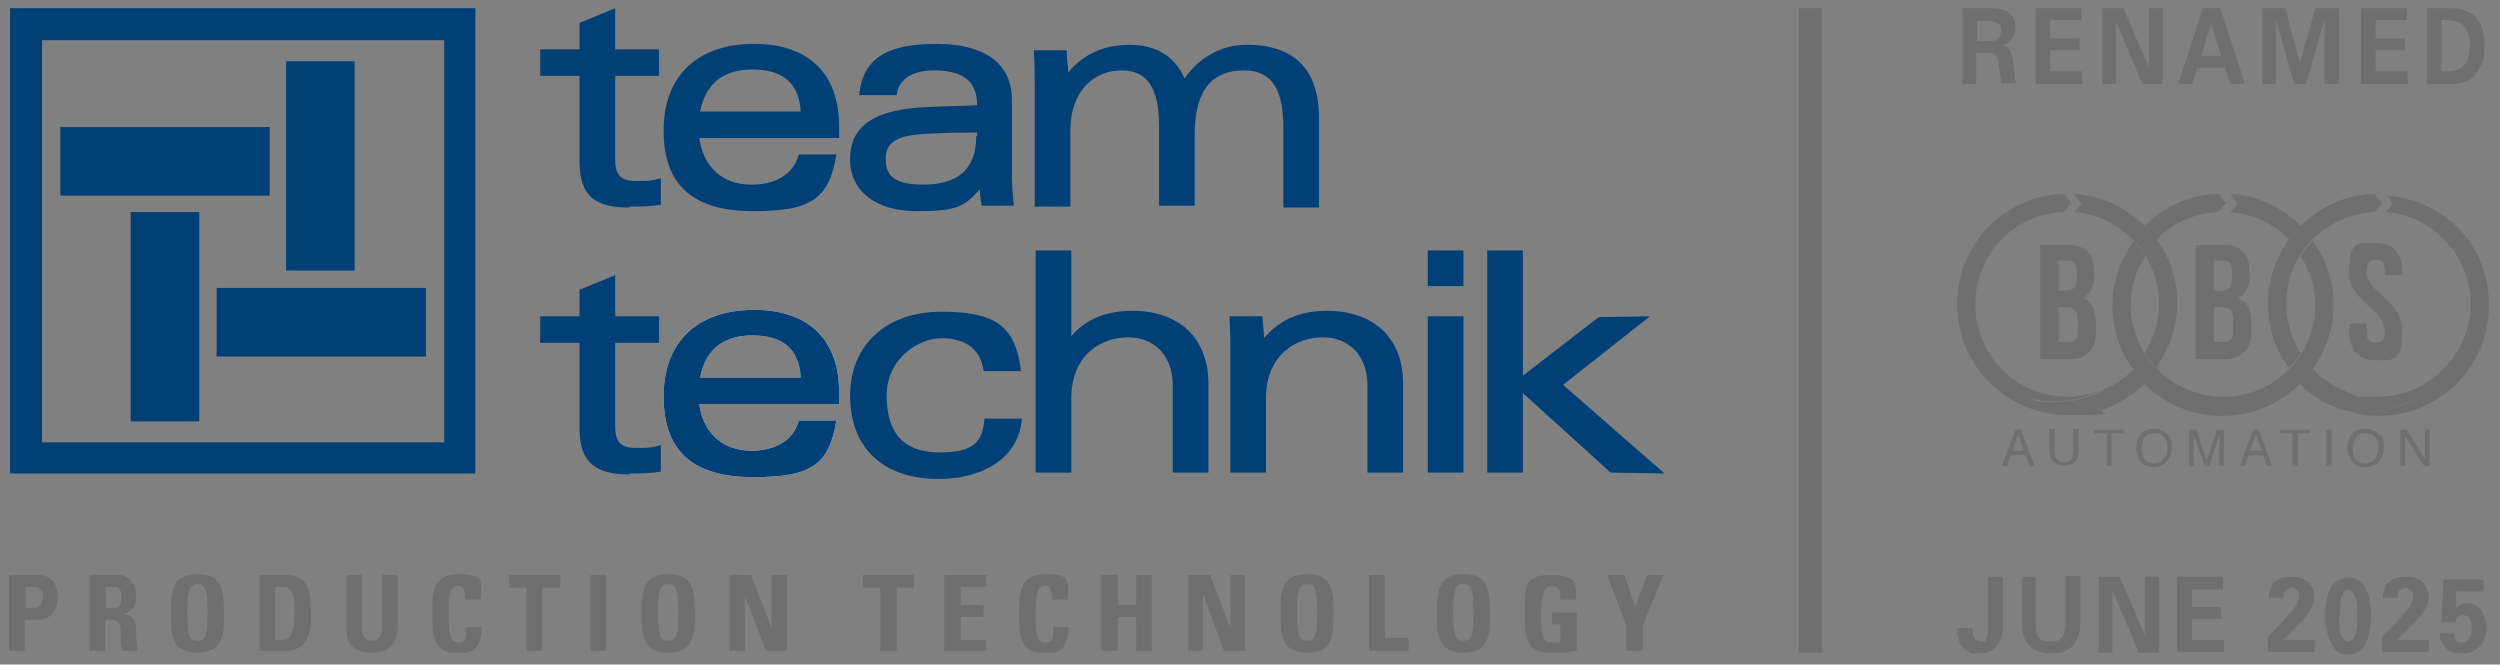 <?xml version="1.0" encoding="UTF-8"?>
<svg id="a" xmlns="http://www.w3.org/2000/svg" width="273.5" height="72.7" version="1.1" xmlns:xlink="http://www.w3.org/1999/xlink" viewBox="0 0 273.5 72.7">
  <rect x="0" y="0" width="273.5" height="72.7" fill="#808080" stroke="none"/>
  <!-- Generator: Adobe Illustrator 29.1.0, SVG Export Plug-In . SVG Version: 2.1.0 Build 142)  -->
  <defs>
    <clipPath id="clippath">
      <rect x="1" y=".9" width="181.1" height="70.5" style="fill: none;"/>
    </clipPath>
    <clipPath id="clippath-1">
      <rect x="1" y="-7.1" width="282.5" height="82.3" style="fill: none;"/>
    </clipPath>
    <clipPath id="clippath-2">
      <rect x="1" y="-7.1" width="282.5" height="82.3" style="fill: none;"/>
    </clipPath>
    <clipPath id="clippath-3">
      <rect x="1" y="-7.1" width="282.5" height="82.3" style="fill: none;"/>
    </clipPath>
    <clipPath id="clippath-4">
      <rect x="1" y="-7.1" width="282.5" height="82.3" style="fill: none;"/>
    </clipPath>
    <clipPath id="clippath-5">
      <rect x="1" y="-7.1" width="282.5" height="82.3" style="fill: none;"/>
    </clipPath>
  </defs>
  <rect x="23.7" y="31.5" width="22.9" height="7.5" style="fill: #004077;"/>
  <rect x="6.6" y="13.9" width="22.9" height="7.5" style="fill: #004077;"/>
  <rect x="31.3" y="6.7" width="7.5" height="22.9" style="fill: #004077;"/>
  <rect x="14.3" y="23.2" width="7.5" height="22.9" style="fill: #004077;"/>
  <g style="clip-path: url(#clippath);">
    <g>
      <path d="M2.8,64.2h.9c.8,0,1,.6,1,1.2s-.4,1.1-.9,1.1h-1s0-2.4,0-2.4ZM1,71.2h1.7v-3.4h1.3c2,0,2.3-1.5,2.3-2.4,0-1.5-.6-2.5-2.2-2.5H1v8.3Z" style="fill: #706f6f; fill-rule: evenodd;"/>
      <path d="M30.1,64.2h.9c1.2,0,1.2,1.3,1.2,2.9s-.2,2.9-1.3,2.9h-.8s0-5.8,0-5.8ZM28.4,71.2h2.8c3,0,2.8-2.9,2.8-4.2,0-2.6-.4-4.1-2.7-4.1h-2.9v8.3h0Z" style="fill: #706f6f; fill-rule: evenodd;"/>
      <path d="M11.6,64.2h.8c.6,0,.9.3.9,1.1s-.2,1.2-.9,1.2h-.8s0-2.3,0-2.3ZM11.6,67.8h.4c1.3,0,1.2.8,1.2,1.8s0,1.1.2,1.6h1.7c-.2-.3-.2-1.9-.2-2.4,0-1.5-1.1-1.6-1.5-1.6,1.1-.2,1.5-1,1.5-2.1s-.8-2.2-1.9-2.2h-3.2v8.3h1.7v-3.4h0Z" style="fill: #706f6f; fill-rule: evenodd;"/>
      <path d="M21.6,70.1c-1,0-1.1-.9-1.1-3.1s.1-3.1,1.1-3.1,1.1.9,1.1,3.1-.1,3.1-1.1,3.1M21.6,71.4c2.9,0,2.9-2.1,2.9-4.3s0-4.3-2.9-4.3-2.9,2.1-2.9,4.3,0,4.3,2.9,4.3" style="fill: #706f6f; fill-rule: evenodd;"/>
      <path d="M73.1,70.1c-1,0-1.1-.9-1.1-3.1s.1-3.1,1.1-3.1,1.1.9,1.1,3.1-.1,3.1-1.1,3.1M73.1,71.4c2.9,0,2.9-2.1,2.9-4.3s0-4.3-2.9-4.3-2.9,2.1-2.9,4.3,0,4.3,2.9,4.3" style="fill: #706f6f; fill-rule: evenodd;"/>
      <path d="M143,70.1c-1,0-1.1-.9-1.1-3.1s.1-3.1,1.1-3.1,1.1.9,1.1,3.1-.1,3.1-1.1,3.1M143,71.4c2.9,0,2.9-2.1,2.9-4.3s0-4.3-2.9-4.3-2.9,2.1-2.9,4.3,0,4.3,2.9,4.3" style="fill: #706f6f; fill-rule: evenodd;"/>
      <path d="M160.1,70.1c-1,0-1.1-.9-1.1-3.1s.1-3.1,1.1-3.1,1.1.9,1.1,3.1-.1,3.1-1.1,3.1M160.1,71.4c2.9,0,2.9-2.1,2.9-4.3s0-4.3-2.9-4.3-2.9,2.1-2.9,4.3,0,4.3,2.9,4.3" style="fill: #706f6f; fill-rule: evenodd;"/>
      <path d="M43.5,62.9v5.9c0,1.2-.7,2.6-2.8,2.6s-2.8-1-2.8-2.6v-5.9h1.7v5.8c0,1,.4,1.4,1.1,1.4s1.1-.5,1.1-1.4v-5.8h1.7,0Z" style="fill: #706f6f;"/>
      <path d="M47.3,67.1c0-2.2,0-4.3,2.9-4.3s2.5,1,2.4,2.8h-1.7c0-1.1-.2-1.5-.7-1.5-1,0-1.1.9-1.1,3.1s.1,3.1,1.1,3.1.8-1,.8-1.7h1.7c0,2.2-.9,2.9-2.5,2.9-2.9,0-2.9-2.1-2.9-4.3" style="fill: #706f6f;"/>
      <polygon points="61.3 62.9 61.3 64.3 59.3 64.3 59.3 71.2 57.6 71.2 57.6 64.3 55.7 64.3 55.7 62.9 61.3 62.9" style="fill: #706f6f;"/>
      <rect x="64.6" y="62.9" width="1.7" height="8.3" style="fill: #706f6f;"/>
      <polygon points="79.8 71.2 79.8 62.9 82.2 62.9 84.4 68.7 84.4 68.7 84.4 62.9 86.1 62.9 86.1 71.2 83.8 71.2 81.5 65.2 81.5 65.2 81.5 71.2 79.8 71.2" style="fill: #706f6f;"/>
      <polygon points="100 62.9 100 64.3 98.1 64.3 98.1 71.2 96.3 71.2 96.3 64.3 94.4 64.3 94.4 62.9 100 62.9" style="fill: #706f6f;"/>
      <polygon points="103.3 71.2 103.3 62.9 107.9 62.9 107.9 64.2 105.1 64.2 105.1 66.2 107.6 66.2 107.6 67.5 105.1 67.5 105.1 70 107.9 70 107.9 71.2 103.3 71.2" style="fill: #706f6f;"/>
      <path d="M111.5,67.1c0-2.2,0-4.3,2.9-4.3s2.5,1,2.4,2.8h-1.7c0-1.1-.2-1.5-.7-1.5-1,0-1.1.9-1.1,3.1s.1,3.1,1.1,3.1.8-1,.8-1.7h1.7c0,2.2-.9,2.9-2.5,2.9-2.9,0-2.9-2.1-2.9-4.3" style="fill: #706f6f;"/>
      <polygon points="124.3 66.2 124.3 62.9 126 62.9 126 71.2 124.3 71.2 124.3 67.5 122.3 67.5 122.3 71.2 120.5 71.2 120.5 62.9 122.3 62.9 122.3 66.2 124.3 66.2" style="fill: #706f6f;"/>
      <polygon points="130 71.2 130 62.9 132.4 62.9 134.6 68.7 134.6 68.7 134.6 62.9 136.2 62.9 136.2 71.2 133.9 71.2 131.7 65.2 131.6 65.2 131.6 71.2 130 71.2" style="fill: #706f6f;"/>
      <polygon points="149.8 71.2 149.8 62.9 151.5 62.9 151.5 69.8 154.1 69.8 154.1 71.2 149.8 71.2" style="fill: #706f6f;"/>
      <path d="M170.7,65.5c0-.8-.1-1.4-1-1.4s-1.1,1.5-1.1,3.1c0,2.6.2,3.1,1.2,3.1s.6,0,.9-.2v-1.8h-.9v-1.3h2.7v4.2c-.5,0-1.7.3-2.4.3-2.9,0-3.3-1.2-3.3-4.4s.1-4.2,2.9-4.2,2.8,1,2.7,2.7h-1.7,0Z" style="fill: #706f6f;"/>
      <polygon points="177.9 68.4 175.8 62.9 177.7 62.9 178.9 66.4 180.2 62.9 182 62.9 179.7 68.4 179.7 71.2 177.9 71.2 177.9 68.4" style="fill: #706f6f;"/>
      <path d="M87.7,41.3h-11.1c.6-3.2,2.7-4.6,5.7-4.6s5.1,1.2,5.3,4.6M91.8,44.2v-1.3c0-5.7-3.3-9-9.3-9s-9.9,3.3-9.9,9.5,3.5,8.8,9.8,8.8,8.3-1.3,9.1-6.2h-4.1c-.7,2.5-3,3.3-5.2,3.3-3.3,0-5.3-2.1-5.7-5.1h15.3Z" style="fill: #fff; fill-rule: evenodd;"/>
      <path d="M87.7,41.3h-11.1c.6-3.2,2.7-4.6,5.7-4.6s5.1,1.2,5.3,4.6M91.8,44.2v-1.3c0-5.7-3.3-9-9.3-9s-9.9,3.3-9.9,9.5,3.5,8.8,9.8,8.8,8.3-1.3,9.1-6.2h-4.1c-.7,2.5-3,3.3-5.2,3.3-3.3,0-5.3-2.1-5.7-5.1h15.3Z" style="fill: #004077; fill-rule: evenodd;"/>
      <path d="M106.8,14.9c0,3.7-2.1,5.3-5.8,5.3s-4.1-1.4-4.1-2.9c0-2.2,2.1-2.6,5.2-2.7,2.2-.1,3.7-.1,4.8-.1,0,0,0,.4,0,.4ZM110.9,22.5c-.1-1.2-.2-2.2-.2-3.5v-8.1c0-4.3-3.5-6.1-8.2-6.1s-8.1,1.1-8.5,5.6h4.1c.2-1.9,2-2.7,4-2.7,2.9,0,4.8.9,4.8,3.8-1.4.1-3,.1-5.2.2-6.1.2-8.7,2.1-8.7,5.7s2.9,5.7,7.3,5.7,5.2-.5,6.9-2.4h0c0,.4,0,.7.2,1.8h3.7,0Z" style="fill: #004077; fill-rule: evenodd;"/>
      <path d="M87.7,12.2h-11.1c.6-3.2,2.7-4.6,5.7-4.6s5.1,1.2,5.3,4.6M91.8,15.1v-1.3c0-5.7-3.3-9-9.3-9s-9.9,3.3-9.9,9.5,3.5,8.8,9.8,8.8,8.3-1.3,9.1-6.2h-4.1c-.7,2.5-3,3.3-5.2,3.3-3.3,0-5.3-2.1-5.7-5.1h15.3Z" style="fill: #004077; fill-rule: evenodd;"/>
      <path d="M68.8,22.7c-3.5,0-5.4-1.1-5.4-5v-9.4h-4.3v-2.9h4.3v-2.9l3.9-1.6v4.5h4.8v2.9h-4.8v9.1c0,1.5.4,2.4,2.2,2.4s1.5,0,2.8-.3v2.9c-1.3.2-2.4.2-3.4.2" style="fill: #004077;"/>
      <path d="M140.4,22.5v-8.5c0-3.8-1-6.3-4.3-6.3s-5.4,1.9-5.4,7v7.8h-3.9v-8.7c0-4.2-1.3-6.1-4.1-6.1s-5.6,2-5.6,6.6v8.3h-3.9v-13c0-1.2,0-2.4-.1-4.1h3.6c0,1.1.2,2.1.2,2.9h-.4c1.8-2.5,4.3-3.5,7.1-3.5s4.9,1.2,6,3.7c1.4-2.1,3.8-3.7,6.8-3.7,4.9,0,7.9,2.4,7.9,8v9.8h-3.9Z" style="fill: #004077;"/>
      <path d="M68.8,51.9c-3.5,0-5.4-1.2-5.4-5v-9.4h-4.3v-2.9h4.3v-2.9l3.9-1.6v4.5h4.8v2.9h-4.8v9.1c0,1.5.4,2.4,2.2,2.4s1.5,0,2.8-.3v2.9c-1.3.2-2.4.2-3.4.2" style="fill: #004077;"/>
      <path d="M102.7,52.4c-6.3,0-9.7-3.6-9.7-9.1s3.9-9.2,10-9.2,8.1,1.7,8.7,6.5h-4.1c-.3-2.5-2.1-3.6-4.6-3.6s-6,2.2-6,6.3,1.9,6.2,5.8,6.2,4.7-1.3,4.9-3.7h4.1c-.4,4.7-4.8,6.6-9.1,6.6" style="fill: #004077;"/>
      <path d="M128.3,51.7v-9.5c0-3.4-2.1-5.3-4.9-5.3s-6.2,1.8-6.2,6.7v8.1h-3.9v-24.3h3.9v10.1h-.5c1.5-2.4,4.1-3.5,7.2-3.5,4.8,0,8.3,2.7,8.3,8v9.7h-3.9Z" style="fill: #004077;"/>
      <path d="M149.6,51.7v-9.5c0-3.4-2.1-5.3-4.9-5.3s-6.2,1.8-6.2,6.7v8.1h-3.9v-13c0-1.2,0-2.4-.1-4.1h3.6c.1,1.1.2,2.1.2,2.9h-.4c1.8-2.5,4.3-3.5,7.3-3.5,4.8,0,8.3,2.7,8.3,8v9.7h-3.9Z" style="fill: #004077;"/>
      <path d="M156.2,27.4h3.9v3.9h-3.9v-3.9ZM156.2,34.6h3.9v17.1h-3.9v-17.1Z" style="fill: #004077;"/>
      <polygon points="176.2 51.7 166.6 43 166.6 51.7 162.7 51.7 162.7 27.4 166.6 27.4 166.6 41.1 174.9 34.7 180.5 34.6 171 42.1 182.1 51.8 176.2 51.7" style="fill: #004077;"/>
      <path d="M48.6,48.4H4.6V4.4h44v44h0ZM52,.9H1.1v50.9h50.9V.9Z" style="fill: #004077;"/>
    </g>
  </g>
  <g style="clip-path: url(#clippath-1);">
    <g>
      <path d="M225.2,33.6v3.8h1.1c.7,0,1-.3,1-1.2v-1.1c0-1.2-.4-1.5-1.3-1.5h-.9ZM225.2,28.5v3.3h.8c.7,0,1.2-.3,1.2-1.3v-.7c0-.9-.3-1.3-1-1.3h-.9ZM229.1,29.6v.5c0,1.3-.4,2.1-1.3,2.5,1.1.4,1.5,1.4,1.5,2.7v1c0,1.9-1,3-3,3h-3.1v-12.5h3c2,0,2.9,1,2.9,2.9" style="fill: #706f6f;"/>
      <path d="M242.2,33.6v3.8h1.1c.7,0,1-.3,1-1.2v-1.1c0-1.2-.4-1.5-1.3-1.5h-.9ZM242.2,28.5v3.3h.8c.7,0,1.2-.3,1.2-1.3v-.7c0-.9-.3-1.3-1-1.3h-.9ZM246.1,29.6v.5c0,1.3-.4,2.1-1.3,2.5,1.1.4,1.5,1.4,1.5,2.7v1c0,1.9-1,3-3,3h-3.1v-12.5h3c2,0,2.9,1,2.9,2.9" style="fill: #706f6f;"/>
      <path d="M259.9,26.6c1.9,0,2.9,1.1,2.9,3.1v.4h-1.9v-.5c0-.9-.4-1.2-1-1.2s-1,.3-1,1.2c0,2.6,3.9,3.1,3.9,6.6s-1,3.2-2.9,3.2-2.9-1.1-2.9-3.2v-.8h1.9v.9c0,.9.4,1.2,1,1.2s1-.3,1-1.2c0-2.6-3.9-3.1-3.9-6.6s1-3.1,2.9-3.1" style="fill: #706f6f;"/>
    </g>
  </g>
  <path d="M221.4,49.3l-.6-1.8-.6,1.8h1.3ZM220.5,47h.6l1.5,4h-.6l-.4-1.2h-1.6l-.4,1.2h-.6l1.5-4Z" style="fill: #706f6f;"/>
  <g style="clip-path: url(#clippath-2);">
    <path d="M224.8,47v2.5c0,.3,0,.5.2.7.2.3.4.4.8.4s.8-.2.9-.5c0-.2.1-.4.1-.7v-2.5h.6v2.2c0,.5,0,.9-.2,1.1-.2.5-.7.7-1.4.7s-1.1-.2-1.4-.7c-.1-.3-.2-.6-.2-1.1v-2.2h.6,0Z" style="fill: #706f6f;"/>
  </g>
  <polygon points="232.4 47 232.4 47.4 231 47.4 231 51 230.5 51 230.5 47.4 229.1 47.4 229.1 47 232.4 47" style="fill: #706f6f;"/>
  <g style="clip-path: url(#clippath-3);">
    <g>
      <path d="M236.8,50.1c.2-.3.3-.7.3-1.2s-.1-.8-.4-1.1-.6-.4-1-.4-.8.1-1,.4c-.3.3-.4.7-.4,1.3s.1.8.3,1.1c.2.3.6.5,1.1.5s.8-.2,1-.5M237.2,47.5c.3.4.4.8.4,1.4s-.1,1.1-.5,1.5c-.4.5-.9.7-1.5.7s-1.1-.2-1.4-.6c-.3-.4-.5-.9-.5-1.5s.1-1,.4-1.4c.4-.5.9-.7,1.5-.7s1.2.2,1.6.7" style="fill: #706f6f;"/>
      <path d="M239.5,47h.8l1.1,3.4,1.1-3.4h.8v4h-.5v-3.4l-1.1,3.4h-.5l-1.2-3.4h0v3.4h-.5v-4h0Z" style="fill: #706f6f;"/>
    </g>
  </g>
  <path d="M247.4,49.3l-.6-1.8-.6,1.8h1.3ZM246.5,47h.6l1.5,4h-.6l-.4-1.2h-1.6l-.4,1.2h-.6l1.5-4Z" style="fill: #706f6f;"/>
  <polygon points="252.7 47 252.7 47.4 251.4 47.4 251.4 51 250.8 51 250.8 47.4 249.4 47.4 249.4 47 252.7 47" style="fill: #706f6f;"/>
  <rect x="254.5" y="47" width=".6" height="4" style="fill: #706f6f;"/>
  <g style="clip-path: url(#clippath-4);">
    <path d="M259.9,50.1c.2-.3.3-.7.3-1.2s-.1-.8-.4-1.1-.6-.4-1-.4-.8.1-1,.4-.4.7-.4,1.3.1.8.3,1.1c.2.3.6.5,1.1.5s.8-.2,1-.5M260.4,47.5c.3.4.4.8.4,1.4s-.1,1.1-.5,1.5c-.4.5-.9.7-1.5.7s-1.1-.2-1.5-.6c-.3-.4-.5-.9-.5-1.5s.1-1,.4-1.4c.4-.5.9-.7,1.5-.7s1.2.2,1.6.7" style="fill: #706f6f;"/>
  </g>
  <polygon points="262.6 47 263.3 47 265.3 50.2 265.3 47 265.8 47 265.8 51 265.2 51 263.1 47.7 263.1 51 262.6 51 262.6 47" style="fill: #706f6f;"/>
  <g style="clip-path: url(#clippath-5);">
    <g>
      <path d="M235.9,26.2c1.8-1.8,4.2-2.9,6.8-3l.8-1-.8-1c-3.2.1-6,1.4-8.1,3.5.5.5.9,1,1.3,1.5" style="fill: #706f6f;"/>
      <path d="M244,21.2l.8,1.1-.8.9c2.5.2,4.8,1.3,6.4,3,.4-.5.8-1,1.3-1.5-2-2-4.7-3.3-7.7-3.5" style="fill: #706f6f;"/>
      <path d="M261.5,44c-1.9,0-3.8-.5-5.3-1.4-1.2-.5-2.3-1.3-3.2-2.2,1.4-2,2.3-4.4,2.3-7s-.8-5.1-2.3-7c-.5.5-.9,1-1.3,1.6,1,1.6,1.6,3.4,1.6,5.4s-.6,3.9-1.6,5.4c-.4.6-.8,1.1-1.3,1.6-1.8,1.9-4.4,3-7.2,3s-5.4-1.2-7.2-3c-.5-.5-.9-1-1.3-1.6-1-1.6-1.6-3.4-1.6-5.4s.6-3.9,1.6-5.4c-.4-.6-.8-1.1-1.3-1.6-1.4,2-2.3,4.4-2.3,7s.8,5.1,2.3,7c-1,1-1.9,1.6-3.2,2.2-1.6.9-3.4,1.4-5.4,1.4s-1.8-.1-2.6-.3c1.6.9,3.4,1.4,5.4,1.4s1.7-.1,2.5-.3c1.7-.6,3.2-1.6,4.5-2.8,2.2,2.2,5.2,3.5,8.5,3.5s6.3-1.3,8.5-3.5c1.3,1.3,2.8,2.2,4.5,2.8.8.2,1.7.3,2.5.3,2,0,3.8-.5,5.4-1.4-.8.2-1.7.3-2.6.3" style="fill: #706f6f;"/>
      <path d="M235.9,26.2c-.4-.5-.8-1-1.3-1.5-2-2-4.7-3.3-7.7-3.5l.8,1.1-.8.9h0c2.5.2,4.8,1.3,6.4,3,.5.5.9,1,1.3,1.6,1,1.6,1.6,3.4,1.6,5.4s-.6,3.9-1.6,5.4c.4.6.8,1.1,1.3,1.6,1.4-2,2.3-4.4,2.3-7s-.8-5.1-2.3-7" style="fill: #706f6f;"/>
      <path d="M227.6,45c-1.9,0-3.8-.5-5.4-1.4.8.2,1.7.3,2.6.3,1.9,0,3.8-.5,5.4-1.4,0,0,.2,0,.3-.1-1.3.6-2.8,1-4.3,1-5.6,0-10.1-4.5-10.1-10.1s4.3-9.9,9.7-10.1h0l.8-1-.8-1c-6.5.2-11.7,5.5-11.7,12.1s5.4,12.1,12.1,12.1,2.8-.2,4-.7c-.8.2-1.7.3-2.5.3" style="fill: #706f6f;"/>
      <path d="M231.2,44.2c0,0,.1,0,.2,0,0,0-.1,0-.2,0" style="fill: #706f6f;"/>
      <path d="M231.6,44.1s0,0,0,0c0,0,0,0,0,0" style="fill: #706f6f;"/>
      <path d="M230.5,44.5c.2,0,.4-.2.6-.2-.2,0-.4.2-.6.2" style="fill: #706f6f;"/>
      <path d="M230.2,44.6c0,0,.2,0,.2,0,0,0-.2,0-.2,0" style="fill: #706f6f;"/>
      <path d="M259.8,21.2c-3.2.1-6,1.4-8.1,3.5-.5.5-.9,1-1.3,1.5-1.4,2-2.3,4.4-2.3,7s.8,5.1,2.3,7c.5-.5.9-1,1.3-1.6-1-1.6-1.6-3.4-1.6-5.4s.6-3.9,1.6-5.4c.4-.6.8-1.1,1.3-1.6,1.8-1.8,4.2-2.9,6.8-3l.8-1-.8-1h0Z" style="fill: #706f6f;"/>
      <path d="M255.2,42c.3.2.7.4,1,.5-.4-.2-.7-.3-1-.5" style="fill: #706f6f;"/>
      <path d="M261,21.2l.8,1.1-.8.9c5.2.4,9.3,4.8,9.3,10.1s-4.5,10.1-10.1,10.1-2.8-.3-4-.8h0c1.6.9,3.4,1.4,5.3,1.4s1.8-.1,2.6-.3c-1.6.9-3.4,1.4-5.4,1.4s-1.7-.1-2.5-.3c1.2.4,2.6.7,4,.7,6.7,0,12.1-5.4,12.1-12.1s-5-11.6-11.3-12" style="fill: #706f6f;"/>
    </g>
  </g>
  <rect x="196.8" y=".9" width="2.5" height="70.5" style="fill: #706f6f;"/>
  <g>
    <path d="M214.7,9.2V.9h3.1c1,0,1.7.2,2.1.6.4.4.6.9.6,1.5,0,1.1-.5,1.7-1.6,2,.4,0,.8.2.9.4.2.2.3.6.4,1.2.1.8.2,1.4.2,1.8,0,.4.1.6.3.7h-1.8c0-.3,0-.6-.1-1.1s-.1-.9-.2-1.2c0-.4-.2-.7-.3-.8-.1-.1-.3-.2-.6-.2h-1.5v3.4h-1.6,0ZM216.3,4.5h1.4c.4,0,.7-.1.9-.3.2-.2.3-.5.3-.8s0-.7-.3-.8c-.2-.2-.5-.3-1-.3h-1.3v2.3h0Z" style="fill: #706f6f;"/>
    <path d="M222.7,9.2V.9h5v1.3h-3.4v2h3.2v1.3h-3.2v2.3h3.5v1.4h-5.1,0Z" style="fill: #706f6f;"/>
    <path d="M230,.9h2.3l2.8,6.5V.9h1.5v8.3h-2.2l-2.9-6.8v6.8h-1.5V.9h0Z" style="fill: #706f6f;"/>
    <path d="M238.3,9.2l2.7-8.3h1.9l2.7,8.3h-1.6l-.6-1.8h-3l-.6,1.8h-1.5,0ZM240.8,6.1h2.2l-1.1-3.5-1.1,3.5Z" style="fill: #706f6f;"/>
    <path d="M247.4.9h2.6l1.6,6,1.7-6h2.6v8.3h-1.6V2.1l-2,7.1h-1.3l-2-7v7h-1.5V.9h0Z" style="fill: #706f6f;"/>
    <path d="M258.3,9.2V.9h5v1.3h-3.4v2h3.2v1.3h-3.2v2.3h3.5v1.4h-5.1,0Z" style="fill: #706f6f;"/>
    <path d="M265.5,9.2V.9h2c.8,0,1.5,0,1.9.2.4.1.8.3,1.1.5.9.6,1.3,1.8,1.3,3.3s-.1,1.7-.4,2.3c-.3.6-.6,1.1-1.1,1.4-.5.4-1.3.6-2.3.6h-2.5,0ZM267.1,7.8h.7c.8,0,1.4-.2,1.8-.7.4-.4.6-1.2.6-2.2s-.2-1.5-.6-2-1-.7-1.9-.7h-.6v5.6h0Z" style="fill: #706f6f;"/>
  </g>
  <g>
    <path d="M214.2,68.7h1.6c0,1,.3,1.5.9,1.5s.5,0,.6-.3c.2-.2.2-.7.2-1.4v-5.4h1.6v5.1c0,1.2-.2,2-.7,2.5-.5.5-1.1.8-1.9.8s-.8,0-1.1-.2c-.3-.1-.5-.3-.7-.5-.4-.5-.6-1.2-.6-2.1h0Z" style="fill: #706f6f;"/>
    <path d="M221.1,63.1h1.6v5.1c0,.7.1,1.3.4,1.6.2.3.7.4,1.3.4s.8-.1,1.1-.4.5-.8.5-1.7v-5.1h1.6v5.1c0,1-.3,1.9-.8,2.5s-1.4.9-2.4.9-1.7-.3-2.3-.8c-.6-.5-.9-1.4-.9-2.4v-5.2h0Z" style="fill: #706f6f;"/>
    <path d="M229.6,63.1h2.3l2.8,6.5v-6.5h1.5v8.3h-2.2l-2.9-6.8v6.8h-1.5v-8.3h0Z" style="fill: #706f6f;"/>
    <path d="M238.2,71.4v-8.3h5v1.4h-3.4v1.9h3.2v1.3h-3.2v2.3h3.5v1.3h-5.1,0Z" style="fill: #706f6f;"/>
  </g>
  <g>
    <path d="M248,69.8l1.9-2c.5-.6.9-1,1.2-1.4.2-.4.4-.7.4-1s0-.6-.2-.8c-.2-.2-.4-.3-.6-.3s-.5.1-.7.3c-.2.2-.2.5-.2.8h-1.6c0-.7.2-1.3.6-1.7.4-.4,1-.6,1.9-.6s1.4.2,1.8.6c.4.4.7.9.7,1.6s-.2,1-.5,1.5c-.3.5-.8,1.1-1.5,1.8l-1.4,1.4h3.4v1.3h-5.1v-1.6h0Z" style="fill: #706f6f;"/>
    <path d="M254.4,67.4c0-1.4.2-2.4.6-3.1.4-.7,1.1-1.1,1.9-1.1s1.4.3,1.8,1,.7,1.7.7,3-.2,2.4-.6,3.2c-.4.8-1,1.2-1.9,1.2s-1.4-.3-1.8-1.1c-.4-.7-.7-1.7-.7-3h0ZM255.9,67.5c0,1,0,1.7.3,2.1s.4.6.7.6.5-.2.7-.6.3-1.1.3-2.1,0-1.8-.3-2.3c-.2-.4-.4-.7-.7-.7s-.5.2-.7.7c-.2.4-.2,1.2-.2,2.3h0Z" style="fill: #706f6f;"/>
    <path d="M260.5,69.8l1.9-2c.5-.6.9-1,1.2-1.4.2-.4.4-.7.4-1s0-.6-.2-.8c-.2-.2-.4-.3-.6-.3s-.5.1-.7.3-.2.5-.2.8h-1.6c0-.7.2-1.3.6-1.7.4-.4,1-.6,1.9-.6s1.4.2,1.8.6c.4.4.7.9.7,1.6s-.2,1-.5,1.5c-.3.5-.8,1.1-1.5,1.8l-1.4,1.4h3.4v1.3h-5.1v-1.6h0Z" style="fill: #706f6f;"/>
    <path d="M268.5,69.4c0,.3,0,.5.2.7s.4.2.6.2c.4,0,.6-.1.8-.4.2-.3.3-.7.3-1.1,0-1-.3-1.5-.9-1.5s-.8.3-.9.8h-1.5s.2-4.7.2-4.7h4.4v1.3h-3v1.9c.3-.4.7-.6,1.2-.6s1.1.2,1.5.7.6,1.1.6,1.9-.2,1.6-.7,2.1c-.5.5-1.1.8-1.9.8s-1.5-.2-1.9-.7c-.4-.5-.6-.9-.6-1.5h1.6Z" style="fill: #706f6f;"/>
  </g>
</svg>